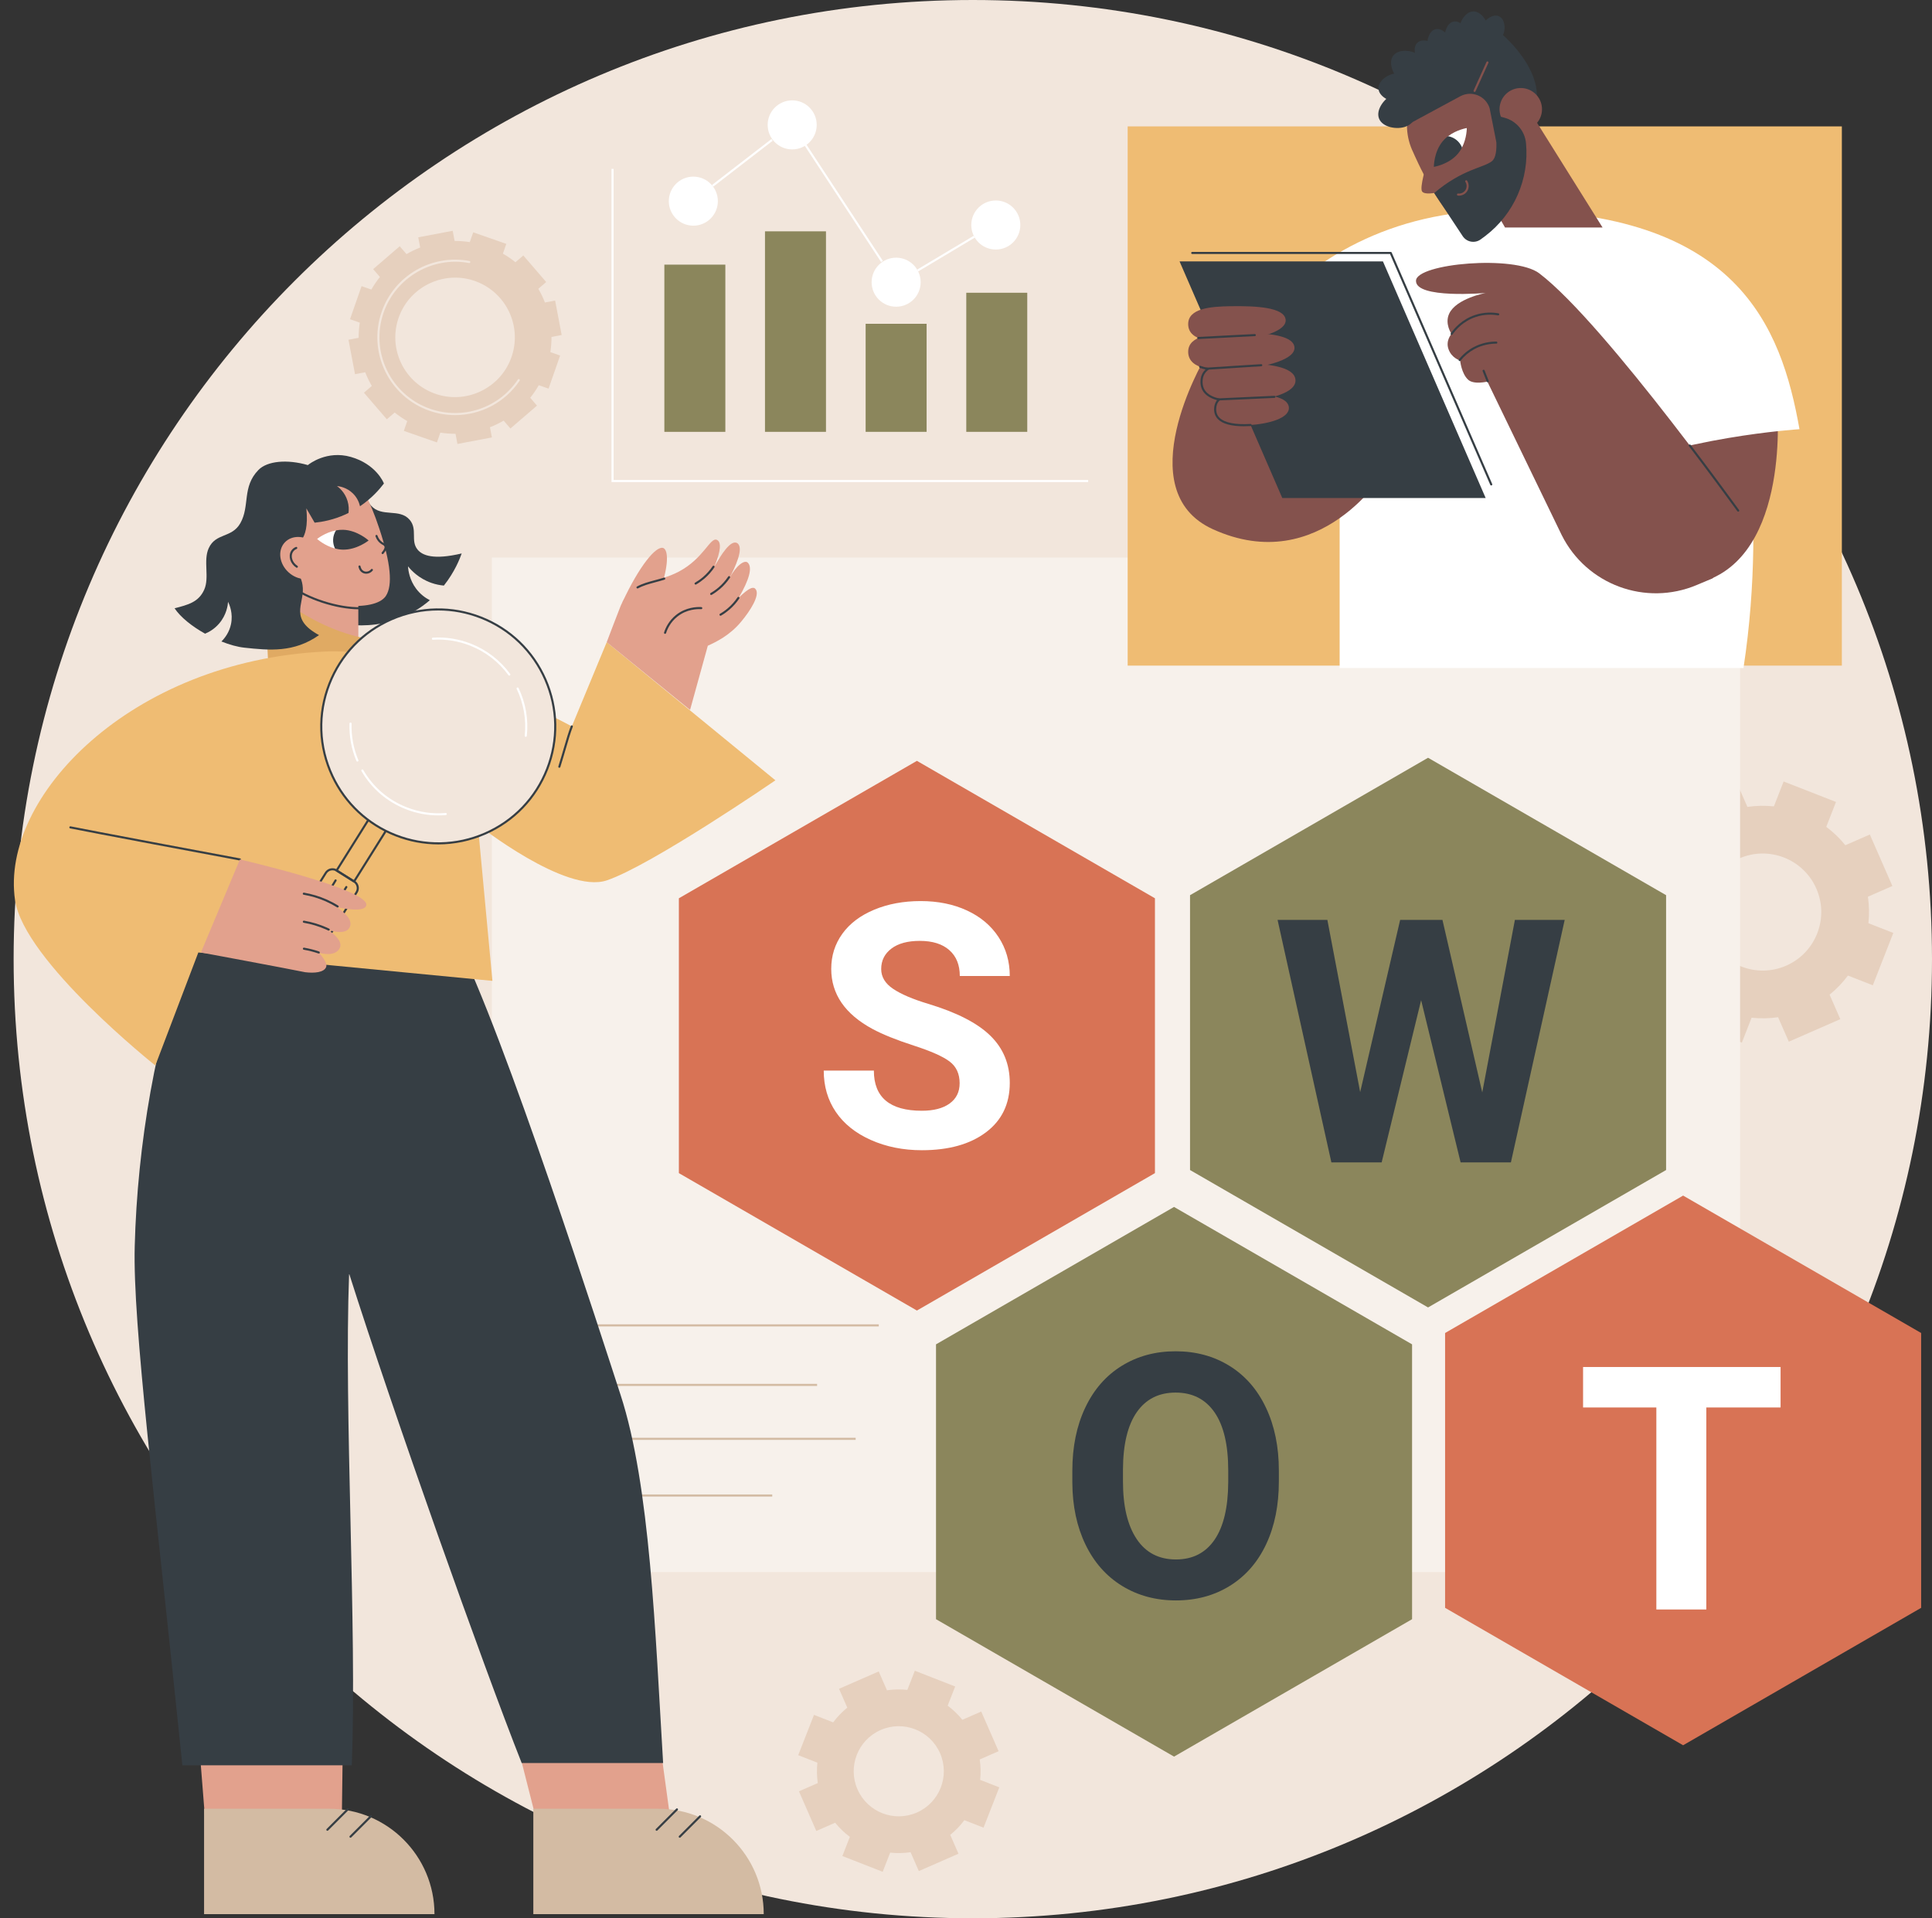 <?xml version="1.0" encoding="UTF-8"?><svg xmlns="http://www.w3.org/2000/svg" xmlns:xlink="http://www.w3.org/1999/xlink" height="1830.0" preserveAspectRatio="xMidYMid meet" version="1.0" viewBox="322.0 335.0 1843.0 1830.0" width="1843.0" zoomAndPan="magnify"><rect x="322.0" y="335.0" width="1843.0" height="1830.0" fill="#333333" stroke="none"/><defs><clipPath id="a"><path d="M 1689 464 L 1718 464 L 1718 495 L 1689 495 Z M 1689 464"/></clipPath><clipPath id="b"><path d="M 1721.238 457.148 C 1721.238 457.148 1707.059 459.379 1698.379 469.609 C 1689.699 479.84 1689.809 494.191 1689.809 494.191 C 1689.809 494.191 1703.988 491.949 1712.672 481.719 C 1721.352 471.488 1721.238 457.148 1721.238 457.148 Z M 1721.238 457.148"/></clipPath></defs><g><g><path d="M 2165 1250 C 2165 1755.34 1755.336 2165 1250 2165 C 744.66 2165 335 1755.34 335 1250 C 335 744.664 744.66 335 1250 335 C 1755.336 335 2165 744.664 2165 1250" fill="#f2e6dc"/></g><g><path d="M 2025.922 1256.219 C 1997.68 1268.578 1964.766 1255.707 1952.402 1227.457 C 1940.039 1199.215 1952.914 1166.312 1981.152 1153.934 C 2009.391 1141.582 2042.32 1154.457 2054.668 1182.695 C 2067.035 1210.938 2054.16 1243.855 2025.922 1256.219 Z M 2127.207 1180.227 L 2105.703 1131.098 L 2082.348 1141.32 C 2076.969 1134.652 2070.832 1128.801 2064.121 1123.801 L 2073.418 1100.051 L 2023.465 1080.52 L 2014.172 1104.27 C 2005.855 1103.383 1997.367 1103.527 1988.906 1104.766 L 1978.684 1081.41 L 1929.555 1102.91 L 1939.777 1126.27 C 1933.121 1131.648 1927.258 1137.77 1922.27 1144.496 L 1898.508 1135.211 L 1878.992 1185.164 L 1902.727 1194.449 C 1901.84 1202.766 1901.98 1211.246 1903.223 1219.707 L 1879.879 1229.938 L 1901.367 1279.066 L 1924.727 1268.848 C 1930.105 1275.496 1936.242 1281.355 1942.949 1286.355 L 1933.668 1310.098 L 1983.621 1329.637 L 1992.902 1305.887 C 2001.219 1306.777 2009.707 1306.625 2018.18 1305.398 L 2028.402 1328.746 L 2077.531 1307.246 L 2067.309 1283.887 C 2073.953 1278.516 2079.816 1272.379 2084.816 1265.668 L 2108.551 1274.945 L 2128.094 1225.008 L 2104.348 1215.715 C 2105.234 1207.398 2105.09 1198.906 2103.852 1190.449 L 2127.207 1180.227" fill="#e6d0be"/></g><g><path d="M 1196.602 2064.121 C 1174.852 2073.641 1149.5 2063.73 1139.988 2041.98 C 1130.469 2020.23 1140.379 1994.891 1162.129 1985.371 C 1183.879 1975.852 1209.219 1985.762 1218.738 2007.512 C 1228.262 2029.262 1218.34 2054.602 1196.602 2064.121 Z M 1274.59 2005.609 L 1258.031 1967.781 L 1240.051 1975.648 C 1235.91 1970.52 1231.18 1966.012 1226.012 1962.16 L 1233.172 1943.879 L 1194.699 1928.84 L 1187.551 1947.121 C 1181.148 1946.441 1174.609 1946.551 1168.102 1947.5 L 1160.23 1929.52 L 1122.391 1946.078 L 1130.262 1964.059 C 1125.141 1968.199 1120.629 1972.93 1116.781 1978.102 L 1098.5 1970.941 L 1083.449 2009.398 L 1101.738 2016.559 C 1101.059 2022.961 1101.172 2029.5 1102.121 2036.012 L 1084.141 2043.879 L 1100.699 2081.719 L 1118.68 2073.84 C 1122.82 2078.969 1127.539 2083.48 1132.711 2087.328 L 1125.559 2105.609 L 1164.02 2120.66 L 1171.172 2102.371 C 1177.578 2103.051 1184.109 2102.941 1190.629 2101.988 L 1198.5 2119.969 L 1236.328 2103.41 L 1228.461 2085.43 C 1233.578 2081.289 1238.102 2076.559 1241.941 2071.398 L 1260.23 2078.551 L 1275.27 2040.09 L 1256.988 2032.941 C 1257.672 2026.531 1257.559 2020 1256.602 2013.48 L 1274.59 2005.609" fill="#e6d0be"/></g><g><path d="M 809.277 677.402 C 798.531 705.266 767.566 720.203 739.074 711.254 C 707.613 701.375 691.07 667.059 702.938 636.289 C 713.68 608.426 744.648 593.5 773.141 602.449 C 804.602 612.328 821.145 646.633 809.277 677.402 Z M 856.328 674.16 L 847 670.902 C 847.754 666.059 848.109 661.223 848.086 656.418 L 857.789 654.578 L 851.559 621.73 L 841.836 623.57 C 840.082 619.059 837.973 614.691 835.535 610.504 L 843.035 604.051 L 821.211 578.707 L 813.727 585.148 C 809.988 582.145 805.98 579.41 801.727 576.988 L 804.984 567.656 L 773.418 556.621 L 770.156 565.953 C 765.32 565.199 760.48 564.844 755.684 564.867 L 753.844 555.164 L 720.984 561.395 L 722.832 571.117 C 718.316 572.871 713.949 574.984 709.766 577.418 L 703.305 569.926 L 677.969 591.746 L 684.41 599.23 C 681.406 602.965 678.668 606.973 676.242 611.23 L 666.914 607.961 L 655.887 639.531 L 665.211 642.801 C 664.461 647.633 664.105 652.48 664.129 657.273 L 654.426 659.113 L 660.656 691.973 L 670.383 690.121 C 672.137 694.633 674.242 699.012 676.68 703.188 L 669.18 709.656 L 691.004 734.984 L 698.488 728.543 C 702.227 731.551 706.234 734.281 710.488 736.715 L 707.23 746.035 L 738.797 757.07 L 742.059 747.738 C 746.895 748.492 751.734 748.848 756.531 748.824 L 758.371 758.527 L 791.227 752.297 L 789.383 742.574 C 793.898 740.82 798.266 738.707 802.449 736.273 L 808.906 743.777 L 834.25 721.957 L 827.805 714.465 C 830.809 710.727 833.547 706.719 835.973 702.473 L 845.301 705.73 L 856.328 674.16" fill="#e6d0be"/></g><g><path d="M 756.117 731.016 C 747.949 731.016 739.688 729.672 731.645 726.855 C 693.043 713.363 672.617 670.992 686.105 632.391 C 691.996 615.527 703.773 601.367 719.262 592.504 C 734.594 583.727 752.551 580.699 769.812 583.973 C 770.352 584.066 770.711 584.598 770.609 585.141 C 770.504 585.684 769.98 586.035 769.441 585.93 C 734.68 579.355 699.68 599.609 687.992 633.051 C 674.867 670.613 694.746 711.844 732.305 724.969 C 763.332 735.812 797.77 724.332 816.039 697.055 C 816.348 696.598 816.969 696.48 817.426 696.785 C 817.887 697.09 818.008 697.715 817.703 698.176 C 803.66 719.137 780.328 731.016 756.117 731.016" fill="#f2e6dc"/></g><g><path d="M 1981.918 1834.691 L 791.191 1834.691 L 791.191 866.902 L 1981.918 866.902 L 1981.918 1834.691" fill="#f7f1eb"/></g><g><path d="M 1196.672 1585.23 L 1423.738 1454.129 L 1423.738 1191.941 L 1196.672 1060.84 L 969.605 1191.941 L 969.605 1454.129 L 1196.672 1585.23" fill="#d87355"/></g><g><path d="M 1684.277 1582.27 L 1911.34 1451.18 L 1911.34 1188.984 L 1684.277 1057.891 L 1457.215 1188.984 L 1457.215 1451.18 L 1684.277 1582.27" fill="#8b865c"/></g><g><path d="M 1927.578 1999.941 L 2154.648 1868.84 L 2154.648 1606.652 L 1927.578 1475.562 L 1700.52 1606.652 L 1700.52 1868.84 L 1927.578 1999.941" fill="#d87355"/></g><g><path d="M 1441.953 2010.77 L 1669.023 1879.68 L 1669.023 1617.48 L 1441.953 1486.387 L 1214.895 1617.48 L 1214.895 1879.68 L 1441.953 2010.77" fill="#8b865c"/></g><g><path d="M 1237.43 1368.41 C 1237.43 1359.41 1234.262 1352.5 1227.898 1347.68 C 1221.551 1342.859 1210.109 1337.781 1193.578 1332.43 C 1177.059 1327.078 1163.98 1321.809 1154.34 1316.621 C 1128.07 1302.43 1114.941 1283.309 1114.941 1259.27 C 1114.941 1246.77 1118.461 1235.621 1125.512 1225.82 C 1132.551 1216.031 1142.672 1208.379 1155.852 1202.871 C 1169.039 1197.359 1183.84 1194.602 1200.262 1194.602 C 1216.781 1194.602 1231.5 1197.602 1244.422 1203.578 C 1257.352 1209.57 1267.379 1218.012 1274.531 1228.922 C 1281.68 1239.828 1285.262 1252.219 1285.262 1266.102 L 1237.59 1266.102 C 1237.59 1255.512 1234.262 1247.27 1227.578 1241.391 C 1220.91 1235.52 1211.539 1232.578 1199.461 1232.578 C 1187.809 1232.578 1178.75 1235.039 1172.301 1239.961 C 1165.828 1244.891 1162.602 1251.379 1162.602 1259.43 C 1162.602 1266.949 1166.391 1273.25 1173.961 1278.328 C 1181.539 1283.422 1192.68 1288.18 1207.41 1292.629 C 1234.52 1300.789 1254.281 1310.898 1266.672 1322.98 C 1279.059 1335.051 1285.262 1350.09 1285.262 1368.102 C 1285.262 1388.109 1277.68 1403.82 1262.539 1415.199 C 1247.391 1426.59 1227 1432.281 1201.371 1432.281 C 1183.578 1432.281 1167.371 1429.02 1152.75 1422.512 C 1138.141 1416 1126.988 1407.078 1119.309 1395.738 C 1111.629 1384.41 1107.789 1371.27 1107.789 1356.34 L 1155.609 1356.34 C 1155.609 1381.871 1170.871 1394.629 1201.371 1394.629 C 1212.699 1394.629 1221.551 1392.32 1227.898 1387.719 C 1234.262 1383.109 1237.43 1376.68 1237.43 1368.41" fill="#fff"/></g><g><path d="M 1735.973 1377.164 L 1767.109 1212.559 L 1814.613 1212.559 L 1763.305 1443.883 L 1715.32 1443.883 L 1677.66 1289.141 L 1640.012 1443.883 L 1592.039 1443.883 L 1540.719 1212.559 L 1588.223 1212.559 L 1619.516 1376.844 L 1657.645 1212.559 L 1698 1212.559 L 1735.973 1377.164" fill="#363e44"/></g><g><path d="M 1493.648 1737.691 C 1493.648 1713.441 1489.309 1695.012 1480.621 1682.398 C 1471.941 1669.801 1459.539 1663.488 1443.449 1663.488 C 1427.449 1663.488 1415.109 1669.719 1406.43 1682.16 C 1397.738 1694.609 1393.34 1712.852 1393.238 1736.891 L 1393.238 1748.172 C 1393.238 1771.789 1397.578 1790.121 1406.27 1803.148 C 1414.949 1816.172 1427.449 1822.691 1443.762 1822.691 C 1459.75 1822.691 1472.039 1816.41 1480.621 1803.859 C 1489.199 1791.309 1493.539 1773.012 1493.648 1748.969 Z M 1541.949 1748.172 C 1541.949 1770.949 1537.922 1790.91 1529.871 1808.07 C 1521.82 1825.23 1510.301 1838.469 1495.32 1847.789 C 1480.328 1857.109 1463.148 1861.77 1443.762 1861.77 C 1424.59 1861.77 1407.48 1857.16 1392.449 1847.949 C 1377.41 1838.73 1365.75 1825.57 1357.488 1808.469 C 1349.23 1791.359 1345.051 1771.691 1344.941 1749.449 L 1344.941 1738.012 C 1344.941 1715.238 1349.051 1695.191 1357.25 1677.871 C 1365.461 1660.559 1377.059 1647.262 1392.051 1638 C 1407.039 1628.73 1424.172 1624.09 1443.449 1624.09 C 1462.719 1624.09 1479.852 1628.73 1494.84 1638 C 1509.828 1647.262 1521.43 1660.559 1529.629 1677.871 C 1537.84 1695.191 1541.949 1715.18 1541.949 1737.852 L 1541.949 1748.172" fill="#363e44"/></g><g><path d="M 2020.562 1677.699 L 1949.707 1677.699 L 1949.707 1870.41 L 1902.047 1870.41 L 1902.047 1677.699 L 1832.145 1677.699 L 1832.145 1639.09 L 2020.562 1639.09 L 2020.562 1677.699" fill="#fff"/></g><g><path d="M 1360.051 794.875 L 905.336 794.875 L 905.336 496.125 L 907.336 496.125 L 907.336 792.883 L 1360.051 792.883 L 1360.051 794.875" fill="#fff"/></g><g><path d="M 1197.98 593.879 L 1196.945 592.164 L 1250.84 559.957 L 1251.875 561.672 L 1197.98 593.879" fill="#fff"/></g><g><path d="M 1162.5 584.965 L 1089.492 473.797 L 1091.16 472.703 L 1164.184 583.871 L 1162.5 584.965" fill="#fff"/></g><g><path d="M 1002.398 513.062 L 1001.176 511.477 L 1057.906 467.652 L 1059.129 469.234 L 1002.398 513.062" fill="#fff"/></g><g><path d="M 1006.789 526.906 C 1006.789 539.816 996.312 550.289 983.395 550.289 C 970.477 550.289 960.004 539.816 960.004 526.906 C 960.004 513.984 970.477 503.512 983.395 503.512 C 996.312 503.512 1006.789 513.984 1006.789 526.906" fill="#fff"/></g><g><path d="M 1101.086 454.145 C 1101.086 467.055 1090.617 477.527 1077.695 477.527 C 1064.777 477.527 1054.305 467.055 1054.305 454.145 C 1054.305 441.223 1064.777 430.746 1077.695 430.746 C 1090.617 430.746 1101.086 441.223 1101.086 454.145" fill="#fff"/></g><g><path d="M 1200.25 604.219 C 1200.25 617.133 1189.785 627.602 1176.863 627.602 C 1163.941 627.602 1153.473 617.133 1153.473 604.219 C 1153.473 591.301 1163.941 580.82 1176.863 580.82 C 1189.785 580.82 1200.25 591.301 1200.25 604.219" fill="#fff"/></g><g><path d="M 1295.316 549.66 C 1295.316 562.578 1284.84 573.043 1271.922 573.043 C 1259 573.043 1248.539 562.578 1248.539 549.66 C 1248.539 536.738 1259 526.266 1271.922 526.266 C 1284.84 526.266 1295.316 536.738 1295.316 549.66" fill="#fff"/></g><g><path d="M 955.754 746.973 L 1013.93 746.973 L 1013.93 587.457 L 955.754 587.457 L 955.754 746.973" fill="#8b865c"/></g><g><path d="M 1051.746 746.969 L 1109.926 746.969 L 1109.926 555.688 L 1051.746 555.688 L 1051.746 746.969" fill="#8b865c"/></g><g><path d="M 1147.762 746.965 L 1205.926 746.965 L 1205.926 643.887 L 1147.762 643.887 L 1147.762 746.965" fill="#8b865c"/></g><g><path d="M 1243.762 614.285 L 1243.762 746.969 L 1301.93 746.969 L 1301.93 614.285 L 1243.762 614.285" fill="#8b865c"/></g><g><path d="M 2079.016 969.984 L 1397.723 969.984 L 1397.723 455.574 L 2079.016 455.574 L 2079.016 969.984" fill="#efbc73"/></g><g><path d="M 1978.492 678.184 C 1978.492 678.184 2009.773 811.457 1985.164 972.301 L 1599.93 972.301 L 1599.93 829.285 C 1599.93 829.285 1614.848 764.566 1614.848 739.871 L 1978.492 678.184" fill="#fff"/></g><g><path d="M 2017.395 725.824 C 2017.395 725.824 2030.148 876.965 1934.945 892.609 C 1839.727 908.238 1854.57 733.957 1854.57 733.957 L 2017.395 725.824" fill="#84524d"/></g><g><path d="M 2038.594 744.434 C 2038.594 744.434 1921.516 751.824 1841.648 790.336 C 1761.793 828.855 1527.082 792.422 1465.148 733.527 C 1465.148 733.527 1534.648 535.199 1756.816 535.512 C 1978.996 535.824 2021.082 645.883 2038.594 744.434" fill="#fff"/></g><g><path d="M 1470.508 678.18 C 1470.508 678.18 1397.68 802.902 1479.004 839.863 C 1530.328 863.191 1571.469 849.277 1599.938 829.293 C 1628.918 808.93 1644.746 782.27 1644.746 782.27 L 1470.508 678.18" fill="#84524d"/></g><g><path d="M 1545.23 810.121 L 1739.238 810.121 L 1641.223 584.359 L 1447.215 584.359 L 1545.23 810.121" fill="#363e44"/></g><g><path d="M 1744.547 798.141 C 1744.156 798.141 1743.789 797.914 1743.625 797.535 L 1648.004 577.309 L 1459.316 577.309 C 1458.773 577.309 1458.324 576.871 1458.324 576.316 C 1458.324 575.762 1458.773 575.312 1459.316 575.312 L 1648.668 575.312 C 1649.066 575.312 1649.434 575.547 1649.586 575.914 L 1745.457 796.746 C 1745.68 797.254 1745.457 797.832 1744.938 798.055 C 1744.805 798.117 1744.676 798.141 1744.547 798.141" fill="#363e44"/></g><g><path d="M 1548.387 639.723 C 1546.824 628.23 1520.668 626.691 1495.281 627.125 C 1476.641 627.449 1455.445 629.184 1455.445 644.172 C 1455.445 661.57 1481.707 661.547 1498.797 660.098 C 1524.148 657.949 1549.918 650.949 1548.387 639.723" fill="#84524d"/></g><g><path d="M 1556.797 665.914 C 1555.098 653.781 1526.562 652.152 1498.891 652.605 C 1478.551 652.945 1455.449 654.793 1455.449 670.594 C 1455.449 688.984 1484.074 688.961 1502.711 687.43 C 1530.371 685.152 1558.461 677.77 1556.797 665.914" fill="#84524d"/></g><g><path d="M 1557.789 697.344 C 1556.82 684.723 1531.734 681.969 1507.305 681.398 C 1489.359 680.984 1468.895 682.023 1468.191 698.395 C 1467.375 717.422 1492.641 718.48 1509.137 717.59 C 1533.629 716.281 1558.727 709.688 1557.789 697.344" fill="#84524d"/></g><g><path d="M 1551.492 723.703 C 1550.758 713.242 1531.07 711.012 1511.898 710.582 C 1497.812 710.277 1481.75 711.176 1481.168 724.738 C 1480.496 740.504 1500.328 741.328 1513.273 740.559 C 1532.496 739.43 1552.219 733.926 1551.492 723.703" fill="#84524d"/></g><g><path d="M 1508.555 741.637 C 1496.719 741.637 1488.477 739.422 1484.02 735.031 C 1481.289 732.344 1479.996 728.871 1480.188 724.691 C 1480.309 721.559 1481.254 718.887 1482.961 716.723 C 1472.109 713.738 1466.805 707.566 1467.195 698.352 C 1467.383 693.906 1469 690.262 1471.996 687.465 C 1470 687.031 1468.176 686.508 1466.523 685.895 C 1466.012 685.691 1465.746 685.113 1465.945 684.602 C 1466.137 684.09 1466.727 683.82 1467.227 684.012 C 1469.32 684.801 1471.75 685.438 1474.438 685.918 C 1474.836 685.984 1475.16 686.285 1475.238 686.672 C 1475.328 687.074 1475.184 687.477 1474.848 687.711 C 1471.238 690.297 1469.391 693.805 1469.188 698.441 C 1468.82 707.121 1474.012 712.602 1485.055 715.188 C 1485.41 715.277 1485.691 715.543 1485.789 715.898 C 1485.879 716.258 1485.777 716.637 1485.512 716.891 C 1483.406 718.898 1482.312 721.48 1482.168 724.77 C 1482.023 728.414 1483.082 731.309 1485.422 733.605 C 1490.168 738.285 1500.375 740.301 1514.914 739.441 C 1515.449 739.398 1515.941 739.832 1515.973 740.379 C 1515.996 740.938 1515.586 741.402 1515.027 741.438 C 1512.766 741.57 1510.605 741.637 1508.555 741.637" fill="#363e44"/></g><g><path d="M 1465.105 658.422 C 1464.586 658.422 1464.141 658.004 1464.121 657.473 C 1464.086 656.93 1464.504 656.453 1465.059 656.43 L 1518.953 653.668 C 1518.965 653.668 1518.988 653.668 1519.012 653.668 C 1519.531 653.668 1519.973 654.086 1519.996 654.617 C 1520.031 655.16 1519.613 655.637 1519.059 655.66 L 1465.172 658.422 C 1465.152 658.422 1465.129 658.422 1465.105 658.422" fill="#363e44"/></g><g><path d="M 1472.758 687.723 C 1472.234 687.723 1471.789 687.312 1471.766 686.785 C 1471.734 686.238 1472.145 685.762 1472.703 685.727 L 1525.082 682.402 C 1525.617 682.371 1526.105 682.785 1526.141 683.34 C 1526.172 683.887 1525.75 684.367 1525.203 684.398 L 1472.824 687.723 C 1472.805 687.723 1472.781 687.723 1472.758 687.723" fill="#363e44"/></g><g><path d="M 1484.223 717.027 C 1483.695 717.027 1483.258 716.609 1483.234 716.074 C 1483.203 715.523 1483.629 715.055 1484.176 715.031 L 1537.645 712.598 C 1538.172 712.574 1538.668 712.992 1538.676 713.551 C 1538.711 714.098 1538.281 714.559 1537.734 714.594 L 1484.277 717.027 C 1484.266 717.027 1484.242 717.027 1484.223 717.027" fill="#363e44"/></g><g><path d="M 1790.34 595.746 C 1853.742 643.859 1994.598 842.145 1994.598 842.145 L 1955.648 886.727 L 1940.633 893.062 C 1891.785 913.684 1835.324 892.781 1811.695 845.316 L 1740.867 699.023 C 1740.867 699.023 1727.887 702.23 1722.5 697.238 C 1715.98 691.207 1714.891 678.883 1714.891 678.883 C 1714.891 678.883 1706.715 676.816 1703.68 667.82 C 1700.926 659.695 1706.668 653.551 1706.668 653.551 C 1706.668 653.551 1699.863 643.934 1704.438 634.184 C 1711.242 619.645 1739.242 614.492 1739.242 614.492 C 1739.242 614.492 1671.926 620.367 1672.77 602.684 C 1673.527 586.371 1766.883 577.953 1790.34 595.746" fill="#84524d"/></g><g><path d="M 1980.141 823.105 C 1979.836 823.105 1979.531 822.973 1979.336 822.707 C 1968.859 808.301 1952.328 785.852 1933.137 760.617 C 1932.809 760.18 1932.879 759.559 1933.316 759.219 C 1933.766 758.891 1934.387 758.977 1934.727 759.414 C 1953.945 784.648 1970.477 807.121 1980.953 821.527 C 1981.281 821.965 1981.184 822.598 1980.734 822.926 C 1980.551 823.047 1980.344 823.105 1980.141 823.105" fill="#363e44"/></g><g><path d="M 1706.785 654.539 C 1706.578 654.539 1706.383 654.484 1706.211 654.367 C 1705.754 654.047 1705.637 653.43 1705.957 652.973 C 1709.211 648.273 1716.523 639.773 1728.871 635.578 C 1737.914 632.508 1746.094 632.969 1751.363 633.883 C 1751.914 633.977 1752.27 634.492 1752.164 635.039 C 1752.074 635.578 1751.57 635.945 1751.02 635.855 C 1745.977 634.973 1738.152 634.535 1729.504 637.469 C 1717.715 641.48 1710.715 649.613 1707.598 654.117 C 1707.414 654.391 1707.094 654.539 1706.785 654.539" fill="#363e44"/></g><g><path d="M 1714.445 679.496 C 1714.23 679.496 1714.004 679.414 1713.824 679.27 C 1713.395 678.93 1713.328 678.297 1713.664 677.871 C 1717.512 673.062 1722.172 669.172 1727.477 666.293 C 1735.781 661.812 1743.812 660.855 1749.164 660.855 C 1749.242 660.855 1749.309 660.855 1749.379 660.855 C 1749.93 660.855 1750.371 661.305 1750.371 661.859 C 1750.371 662.41 1749.918 662.852 1749.367 662.852 C 1749.277 662.852 1749.23 662.852 1749.164 662.852 C 1744.051 662.852 1736.355 663.766 1728.434 668.055 C 1723.359 670.797 1718.914 674.52 1715.223 679.121 C 1715.043 679.371 1714.75 679.496 1714.445 679.496" fill="#363e44"/></g><g><path d="M 1741.195 699.684 C 1740.805 699.684 1740.43 699.441 1740.273 699.051 L 1736.324 689.086 C 1736.125 688.578 1736.383 687.988 1736.891 687.785 C 1737.402 687.586 1737.992 687.832 1738.191 688.355 L 1742.129 698.316 C 1742.34 698.828 1742.074 699.406 1741.574 699.605 C 1741.453 699.66 1741.328 699.684 1741.195 699.684" fill="#363e44"/></g><g><path d="M 1757.691 552.023 L 1850.734 552.023 L 1765.629 416.008 C 1758.051 402.289 1734.539 422.531 1720.82 430.113 C 1707.086 437.691 1702.105 454.949 1709.699 468.668 L 1757.691 552.023" fill="#84524d"/></g><g><path d="M 1721.891 551.328 C 1744.648 555.035 1770.867 495.004 1770.867 495.004 L 1775.633 428.691 C 1761.34 399.582 1726.141 387.57 1697.008 401.852 C 1667.887 416.145 1655.875 451.332 1670.168 480.438 C 1670.168 480.438 1698.719 547.555 1721.891 551.328" fill="#84524d"/></g><g><path d="M 1683.027 491.32 C 1683.027 491.32 1675.844 514.066 1678.641 517.766 C 1681.98 522.188 1699.922 517.086 1699.922 517.086 C 1699.922 517.086 1682.66 491.551 1683.027 491.32" fill="#84524d"/></g><g><path d="M 1721.23 457.152 C 1721.23 457.152 1711.594 458.672 1703.344 464.949 C 1701.59 466.277 1715.578 477.797 1716.645 475.738 C 1721.305 466.68 1721.23 457.152 1721.23 457.152" fill="#fff"/></g><g clip-path="url(#a)"><g clip-path="url(#b)"><path d="M 1702.73 464.84 C 1693.133 463.527 1684.289 470.25 1682.977 479.844 C 1681.664 489.438 1688.398 498.285 1697.992 499.598 C 1707.59 500.895 1716.445 494.176 1717.758 484.578 C 1719.07 474.984 1712.336 466.137 1702.73 464.84" fill="#363e44"/></g></g><g><path d="M 1754.523 367.406 C 1754.523 367.406 1807.027 410.766 1780.898 450.852 L 1766.535 448.129 L 1749.406 470.582 L 1743.023 438.316 C 1739.398 426.516 1725.871 420.98 1715 426.844 L 1667.559 452.461 L 1655.363 426.32 C 1677.148 390.277 1708.586 368.297 1754.523 367.406" fill="#363e44"/></g><g><path d="M 1697.637 387.719 C 1703.617 386.195 1707.254 380.094 1705.73 374.113 C 1704.207 368.117 1697.32 361.359 1691.324 362.879 C 1685.328 364.402 1682.508 373.625 1684.027 379.621 C 1685.539 385.605 1691.641 389.227 1697.637 387.719" fill="#363e44"/></g><g><path d="M 1691.625 394.391 C 1696.129 390.16 1696.34 383.07 1692.094 378.578 C 1687.852 374.074 1678.539 371.512 1674.047 375.758 C 1669.543 380 1671.555 389.43 1675.797 393.934 C 1680.043 398.426 1687.121 398.637 1691.625 394.391" fill="#363e44"/></g><g><path d="M 1678.914 408.859 C 1683.902 402.137 1682.512 392.625 1675.793 387.633 C 1669.062 382.629 1656.023 381.406 1651.035 388.129 C 1646.031 394.848 1650.941 406.973 1657.664 411.977 C 1664.395 416.969 1673.895 415.578 1678.914 408.859" fill="#363e44"/></g><g><path d="M 1713.926 380.656 C 1719.969 379.324 1723.785 373.348 1722.469 367.32 C 1721.141 361.277 1714.465 354.301 1708.426 355.629 C 1702.383 356.961 1699.262 366.082 1700.594 372.125 C 1701.922 378.152 1707.883 381.984 1713.926 380.656" fill="#363e44"/></g><g><path d="M 1667.832 417.777 C 1667.395 410.332 1661.008 404.652 1653.562 405.09 C 1646.121 405.512 1636.531 412.121 1636.957 419.562 C 1637.395 427.008 1647.676 432.469 1655.133 432.047 C 1662.574 431.609 1668.258 425.23 1667.832 417.777" fill="#363e44"/></g><g><path d="M 1728.336 377.773 C 1736.039 377.535 1742.078 371.098 1741.828 363.395 C 1741.59 355.699 1735.023 345.629 1727.328 345.867 C 1719.625 346.117 1713.703 356.574 1713.941 364.277 C 1714.18 371.969 1720.629 378.023 1728.336 377.773" fill="#363e44"/></g><g><path d="M 1741.609 373.188 C 1747.074 375.684 1753.543 373.27 1756.023 367.801 C 1758.531 362.336 1757.426 353.016 1751.945 350.52 C 1746.465 348.023 1738.703 353.305 1736.207 358.773 C 1733.711 364.238 1736.129 370.695 1741.609 373.188" fill="#363e44"/></g><g><path d="M 1672.57 434.27 C 1669.23 425.828 1659.656 421.684 1651.203 425.027 C 1642.734 428.379 1634.168 439.688 1637.52 448.141 C 1640.863 456.594 1654.863 458.992 1663.316 455.641 C 1671.781 452.297 1675.914 442.723 1672.57 434.27" fill="#363e44"/></g><g><path d="M 1785.961 423.895 C 1794.422 431.207 1795.367 443.988 1788.043 452.461 C 1780.734 460.922 1767.938 461.855 1759.477 454.543 C 1751.004 447.234 1750.07 434.438 1757.383 425.977 C 1764.691 417.516 1777.5 416.582 1785.961 423.895" fill="#84524d"/></g><g><path d="M 1690.129 519.152 L 1717.316 560.285 C 1721.098 566.004 1728.883 567.418 1734.453 563.398 C 1735.852 562.379 1737.352 561.27 1738.938 560.07 C 1766.305 539.234 1780.98 505.746 1777.703 471.516 C 1776.609 460.051 1768.531 450.449 1757.406 447.387 L 1753.754 446.379 L 1747.566 455.414 C 1747.566 455.414 1753.199 482.488 1745.16 488.801 C 1737.125 495.113 1716.902 496.332 1690.129 519.152" fill="#363e44"/></g><g><path d="M 1713.781 521.66 C 1713.441 521.66 1713.074 521.637 1712.719 521.598 C 1712.18 521.539 1711.777 521.035 1711.852 520.488 C 1711.91 519.938 1712.414 519.547 1712.949 519.605 C 1715.789 519.938 1718.562 518.578 1720.02 516.145 C 1721.414 513.797 1721.363 510.789 1719.871 508.492 C 1719.566 508.027 1719.699 507.402 1720.164 507.109 C 1720.629 506.805 1721.254 506.938 1721.547 507.402 C 1723.441 510.348 1723.527 514.176 1721.742 517.172 C 1720.055 519.973 1717.023 521.66 1713.781 521.66" fill="#84524d"/></g><g><path d="M 1728.66 422.672 C 1728.531 422.672 1728.391 422.633 1728.262 422.582 C 1727.758 422.352 1727.535 421.758 1727.758 421.25 L 1739.996 394.176 C 1740.227 393.672 1740.809 393.453 1741.312 393.688 C 1741.816 393.906 1742.051 394.5 1741.816 395.004 L 1729.578 422.078 C 1729.41 422.453 1729.047 422.672 1728.66 422.672" fill="#84524d"/></g><g><path d="M 1160.301 1600.391 L 883.277 1600.391 L 883.277 1598.391 L 1160.301 1598.391 L 1160.301 1600.391" fill="#d3bba3"/></g><g><path d="M 1101.461 1657.172 L 883.277 1657.172 L 883.277 1655.172 L 1101.461 1655.172 L 1101.461 1657.172" fill="#d3bba3"/></g><g><path d="M 1138.238 1708.602 L 883.277 1708.602 L 883.277 1706.602 L 1138.238 1706.602 L 1138.238 1708.602" fill="#d3bba3"/></g><g><path d="M 1058.672 1762.699 L 883.277 1762.699 L 883.277 1760.699 L 1058.672 1760.699 L 1058.672 1762.699" fill="#d3bba3"/></g><g><path d="M 647.449 2117.641 L 521.387 2117.641 L 494.93 1783.629 L 651.859 1783.629 L 647.449 2117.641" fill="#e2a18d"/></g><g><path d="M 736.469 2161.059 L 516.668 2161.059 L 516.668 2060.5 L 635.906 2060.5 C 691.445 2060.5 736.469 2105.52 736.469 2161.059" fill="#d3bba3"/></g><g><path d="M 634.301 2081.531 C 634.043 2081.531 633.789 2081.43 633.594 2081.238 C 633.203 2080.852 633.203 2080.211 633.594 2079.82 L 652.988 2060.43 C 653.379 2060.039 654.012 2060.039 654.402 2060.43 C 654.793 2060.82 654.793 2061.449 654.402 2061.84 L 635.008 2081.238 C 634.812 2081.43 634.555 2081.531 634.301 2081.531" fill="#363e44"/></g><g><path d="M 656.348 2088.141 C 656.094 2088.141 655.836 2088.051 655.641 2087.852 C 655.25 2087.461 655.25 2086.828 655.641 2086.441 L 675.035 2067.039 C 675.426 2066.648 676.059 2066.648 676.449 2067.039 C 676.84 2067.43 676.84 2068.059 676.449 2068.461 L 657.055 2087.852 C 656.859 2088.051 656.605 2088.141 656.348 2088.141" fill="#363e44"/></g><g><path d="M 962.188 2075.852 L 840.293 2097.328 L 767.844 1811.969 L 922.523 1785.48 L 962.188 2075.852" fill="#e2a18d"/></g><g><path d="M 1050.559 2161.059 L 830.754 2161.059 L 830.754 2060.5 L 949.992 2060.5 C 1005.531 2060.5 1050.559 2105.52 1050.559 2161.059" fill="#d3bba3"/></g><g><path d="M 948.387 2081.531 C 948.133 2081.531 947.875 2081.43 947.68 2081.238 C 947.289 2080.852 947.289 2080.211 947.68 2079.82 L 967.074 2060.43 C 967.465 2060.039 968.098 2060.039 968.488 2060.43 C 968.879 2060.82 968.879 2061.449 968.488 2061.84 L 949.094 2081.238 C 948.898 2081.43 948.645 2081.531 948.387 2081.531" fill="#363e44"/></g><g><path d="M 970.434 2088.141 C 970.18 2088.141 969.922 2088.051 969.727 2087.852 C 969.336 2087.461 969.336 2086.828 969.727 2086.441 L 989.121 2067.039 C 989.512 2066.648 990.145 2066.648 990.535 2067.039 C 990.926 2067.43 990.926 2068.059 990.535 2068.461 L 971.141 2087.852 C 970.945 2088.051 970.691 2088.141 970.434 2088.141" fill="#363e44"/></g><g><path d="M 503.145 1236.52 C 470.621 1323.23 453.062 1426.879 450.52 1523.879 C 448.559 1598.828 469.992 1765.23 495.961 2019.039 C 549.84 2019.039 603.719 2019.039 657.594 2019.039 C 662.617 1884.719 650.004 1684.25 655.027 1549.93 C 697.406 1683.531 782.617 1923.262 819.652 2016.891 C 877.121 2016.891 897.105 2016.891 954.574 2016.891 C 947.051 1892.18 942.227 1752.078 913.906 1665.449 C 897.375 1614.879 802.984 1320.352 756.707 1230.34 C 661.02 1232.012 589.188 1235.961 503.145 1236.52" fill="#363e44"/></g><g><path d="M 719.105 896.805 C 712.645 888.289 711.473 879.305 711.203 875.254 C 714.051 878.797 721.227 886.746 733.473 891.051 C 737.766 892.562 741.805 893.305 745.422 893.633 C 755.77 880.562 760.633 868.051 762.418 862.977 C 735.398 869.383 724.98 864.805 720.457 859.457 C 713.23 850.891 720.711 839.969 712.684 830.758 C 702.949 819.613 686.055 828.875 675.887 817.273 C 669.012 809.438 669 793.641 663.742 784.652 C 658.914 776.406 651.414 776.871 619.152 777.77 C 622.625 827.023 626.094 876.27 629.562 925.512 C 635.543 927.66 677.086 941.742 717.621 917.93 C 723.016 914.758 727.777 911.258 732.027 907.598 C 727.543 905.262 722.945 901.859 719.105 896.805" fill="#363e44"/></g><g><path d="M 602.621 790.422 C 605.078 789.121 628.797 777.043 650.469 787.758 C 666.594 795.73 674.492 811.215 683.812 839.195 C 694.785 872.141 696.746 893.367 690.113 903.484 C 679.641 919.453 626.777 915.027 598.867 893.781 C 578.719 878.453 569.395 851.879 573.723 826.754 C 578.043 801.691 601.055 791.246 602.621 790.422" fill="#e2a18d"/></g><g><path d="M 634.211 1006.172 L 631.949 1006.172 C 615.605 1006.172 602.355 992.918 602.355 976.566 L 602.355 885.367 C 602.355 869.023 615.605 855.77 631.949 855.77 L 634.211 855.77 C 650.559 855.77 663.809 869.023 663.809 885.367 L 663.809 976.566 C 663.809 992.918 650.559 1006.172 634.211 1006.172" fill="#e2a18d"/></g><g><path d="M 664.395 916.262 C 643.133 916.262 614.477 906.93 598.262 894.578 C 597.82 894.25 597.734 893.621 598.07 893.18 C 598.402 892.738 599.031 892.66 599.473 892.988 C 615.836 905.449 645.102 914.77 666.145 914.238 C 666.152 914.238 666.16 914.238 666.172 914.238 C 666.711 914.238 667.156 914.672 667.172 915.211 C 667.184 915.762 666.746 916.219 666.195 916.23 C 665.602 916.25 665 916.262 664.395 916.262" fill="#363e44"/></g><g><path d="M 624.512 849.145 C 624.512 849.145 632.184 842.926 642.477 840.98 C 644.668 840.562 643.859 858.879 641.59 858.277 C 631.621 855.641 624.512 849.145 624.512 849.145" fill="#fff"/></g><g><path d="M 649.355 840.406 C 646.984 840.336 644.684 840.566 642.496 840.984 C 639.109 846.363 638.945 852.898 641.586 858.266 C 643.855 858.867 646.273 859.262 648.789 859.344 C 662.355 859.75 673.637 850.609 673.637 850.609 C 673.637 850.609 662.922 840.812 649.355 840.406" fill="#373e44"/></g><g><path d="M 671.344 882.32 C 670.371 882.32 669.398 882.129 668.484 881.738 C 664.562 880.059 663.984 875.73 663.961 875.551 C 663.895 875 664.285 874.5 664.832 874.43 C 665.383 874.359 665.879 874.762 665.945 875.301 C 665.949 875.34 666.414 878.68 669.27 879.898 C 671.539 880.871 674.293 880.121 675.969 878.078 C 676.316 877.66 676.945 877.59 677.375 877.941 C 677.801 878.289 677.863 878.922 677.516 879.352 C 675.941 881.262 673.641 882.32 671.344 882.32" fill="#363e44"/></g><g><path d="M 687 863.582 C 686.77 863.582 686.539 863.5 686.352 863.348 C 685.93 862.98 685.879 862.352 686.238 861.938 C 688.348 859.461 689.215 857.5 688.746 856.273 C 688.508 855.652 687.996 855.328 686.953 854.719 C 686.105 854.223 685.055 853.602 683.93 852.547 C 682.273 850.98 681.02 848.992 680.211 846.625 C 680.031 846.098 680.312 845.531 680.832 845.359 C 681.355 845.176 681.926 845.449 682.105 845.977 C 682.809 848.039 683.883 849.754 685.301 851.094 C 686.262 851.996 687.164 852.523 687.965 852.992 C 689.07 853.641 690.113 854.262 690.613 855.562 C 691.383 857.57 690.449 860.078 687.762 863.234 C 687.562 863.461 687.281 863.582 687 863.582" fill="#363e44"/></g><g><path d="M 582.391 1001.012 C 582.391 1001.012 571.465 950.012 580.477 897.961 C 580.477 897.961 630.855 946.301 698.453 947.031 C 698.453 947.031 693.219 993.559 670.848 1007.398 C 648.477 1021.238 582.391 1001.012 582.391 1001.012" fill="#e0aa63"/></g><g><path d="M 656.699 770.902 C 633.895 764.375 616.918 777.602 615.672 778.688 C 595.918 772.938 576.883 774.727 568.504 783.352 C 552.676 799.633 560.598 817.605 551.266 834.109 C 543.121 848.504 527.801 843.16 521.094 857.973 C 515.652 869.992 522.051 885.891 516.785 897.594 C 511.453 909.445 501.461 911.938 488.531 915.301 C 494.395 924.055 505.43 932.699 517.641 939.516 C 521.422 937.949 526.473 935.117 530.938 929.953 C 538.254 921.508 539.332 912.211 539.559 909.113 C 540.867 911.777 544.539 920.102 542.328 930.539 C 540.746 937.992 536.828 943.367 533.219 946.957 C 541.027 950.066 548.648 952.184 555.094 952.867 C 578.719 955.379 602.258 957.84 626.324 940.887 C 598.035 925.449 611.785 911.938 610.883 895.996 C 609.996 880.32 599.422 878.746 601.492 862.051 C 602.73 852.094 617.652 854.703 614.234 819.98 C 616.871 824.539 619.504 829.082 622.137 833.629 C 629.723 832.863 640.18 830.906 651.586 825.73 C 652.566 825.293 653.512 824.824 654.453 824.355 C 654.844 821.332 654.875 817.285 653.5 812.805 C 650.988 804.582 645.371 800.09 643.445 798.672 C 645.715 798.906 652.641 799.918 658.531 805.617 C 662.629 809.586 664.543 814.188 665.438 817.945 C 676.684 810.32 684.078 801.75 688.223 796.277 C 687.906 795.105 680.547 777.73 656.699 770.902" fill="#363e44"/></g><g><path d="M 622.148 853.66 C 631.074 861.781 632.742 874.496 625.875 882.039 C 619.004 889.582 606.199 889.113 597.27 880.98 C 588.344 872.859 586.676 860.148 593.543 852.605 C 600.414 845.062 613.219 845.527 622.148 853.66" fill="#e2a18d"/></g><g><path d="M 605.172 876.633 C 604.988 876.633 604.801 876.586 604.633 876.473 C 603.957 876.051 603.312 875.555 602.715 875.012 C 597.777 870.516 596.898 863.406 600.754 859.172 C 601.711 858.125 602.887 857.316 604.238 856.805 C 604.754 856.602 605.336 856.852 605.531 857.367 C 605.73 857.891 605.477 858.465 604.961 858.668 C 603.898 859.07 602.98 859.695 602.23 860.523 C 599.121 863.941 599.938 869.777 604.062 873.531 C 604.574 873.992 605.129 874.418 605.707 874.789 C 606.176 875.094 606.312 875.707 606.016 876.172 C 605.824 876.473 605.5 876.633 605.172 876.633" fill="#363e44"/></g><g><path d="M 336.34 1193.672 C 321.969 1095.578 446.316 965.512 631.758 956.57 C 729.406 951.859 867.469 1027.969 867.469 1027.969 L 900.777 947.609 L 1061.699 1079.41 C 1061.699 1079.41 943.375 1160.59 900.777 1174.891 C 861.598 1188.039 777.82 1121.762 777.82 1121.762 L 791.73 1270.73 L 447.438 1237.5 L 473.52 1129.148 L 550.785 1139.531 L 470.18 1351.469 C 470.18 1351.469 344.867 1251.879 336.34 1193.672" fill="#efbc73"/></g><g><path d="M 855.574 1067.449 C 855.477 1067.449 855.379 1067.43 855.281 1067.398 C 854.754 1067.238 854.457 1066.68 854.621 1066.148 C 856.891 1058.809 858.586 1052.988 860.078 1047.852 C 862.469 1039.648 864.191 1033.73 866.535 1027.609 C 866.734 1027.102 867.312 1026.84 867.828 1027.039 C 868.344 1027.23 868.602 1027.809 868.402 1028.328 C 866.09 1034.371 864.375 1040.262 862 1048.41 C 860.504 1053.551 858.805 1059.379 856.531 1066.738 C 856.398 1067.172 856.004 1067.449 855.574 1067.449" fill="#363e44"/></g><g><path d="M 900.777 947.617 C 900.777 947.617 910.941 920.73 913.641 914.09 C 914.543 911.879 916.117 907.957 919.473 903.598 C 931.895 887.465 948.809 891.277 969.609 880.277 C 993.211 867.797 999.438 847.406 1005.75 849.965 C 1010.148 851.738 1009.973 860.09 1003.422 875.605 C 1003.422 875.613 1003.43 875.613 1003.43 875.613 C 1009.75 864.391 1019 849.559 1025.195 853.074 C 1032.121 857.516 1023.301 876.223 1017.418 887.273 C 1024.535 873.891 1032.332 868.914 1035.293 871.73 C 1039.957 876.172 1036.855 887.832 1026.746 905.148 L 1026.746 905.156 C 1037.059 895.141 1041.062 894.25 1043.07 897.383 C 1046.738 903.098 1038.164 917.184 1028.684 928.465 C 1017.996 941.18 1005.301 947.324 997.207 951.016 C 997.207 951.016 997.203 951.016 997.203 951.023 C 990.938 973.594 980.273 1012.242 980.273 1012.242 L 900.777 947.617" fill="#e2a18d"/></g><g><path d="M 952.887 894.812 C 960.949 869.656 958.527 858.875 954.5 857.723 C 947.727 855.785 932.051 874.449 915.637 909.734 C 926.387 906.504 942.137 898.043 952.887 894.812" fill="#e2a18d"/></g><g><path d="M 956.43 939.68 C 956.328 939.68 956.227 939.672 956.129 939.641 C 955.602 939.469 955.312 938.91 955.477 938.379 C 956.945 933.781 960.098 927.16 966.77 921.781 C 976.211 914.16 986.855 913.898 991 914.141 C 991.551 914.172 991.973 914.648 991.938 915.199 C 991.906 915.75 991.449 916.172 990.883 916.141 C 986.977 915.91 976.922 916.148 968.023 923.34 C 961.738 928.41 958.77 934.648 957.383 938.988 C 957.246 939.41 956.855 939.68 956.43 939.68" fill="#363e44"/></g><g><path d="M 930.148 896.391 C 929.797 896.391 929.453 896.211 929.27 895.871 C 929.008 895.391 929.184 894.781 929.668 894.52 C 934.836 891.691 940.547 890.16 946.59 888.539 C 949.398 887.789 952.309 887.012 955.312 886.059 C 955.84 885.898 956.398 886.191 956.566 886.719 C 956.73 887.238 956.438 887.809 955.91 887.969 C 952.867 888.93 949.938 889.711 947.105 890.469 C 941.184 892.059 935.586 893.559 930.629 896.27 C 930.477 896.359 930.312 896.391 930.148 896.391" fill="#363e44"/></g><g><path d="M 985.566 892.699 C 985.223 892.699 984.887 892.52 984.699 892.211 C 984.422 891.73 984.586 891.109 985.062 890.84 C 987.789 889.25 990.379 887.41 992.762 885.352 C 996.219 882.371 999.27 878.93 1001.828 875.121 C 1002.141 874.672 1002.762 874.539 1003.219 874.852 C 1003.68 875.16 1003.801 875.781 1003.488 876.238 C 1000.828 880.199 997.66 883.77 994.066 886.871 C 991.594 889 988.898 890.922 986.066 892.57 C 985.91 892.66 985.738 892.699 985.566 892.699" fill="#363e44"/></g><g><path d="M 1000.422 902.602 C 1000.07 902.602 999.734 902.422 999.551 902.102 C 999.273 901.629 999.434 901.012 999.91 900.738 C 1002.641 899.148 1005.23 897.309 1007.609 895.25 C 1011.07 892.27 1014.121 888.828 1016.68 885.02 C 1016.988 884.57 1017.609 884.449 1018.07 884.75 C 1018.531 885.059 1018.648 885.68 1018.34 886.141 C 1015.68 890.102 1012.512 893.672 1008.922 896.77 C 1006.441 898.898 1003.75 900.82 1000.922 902.469 C 1000.762 902.559 1000.59 902.602 1000.422 902.602" fill="#363e44"/></g><g><path d="M 1009.328 922.398 C 1008.98 922.398 1008.648 922.219 1008.461 921.898 C 1008.18 921.43 1008.34 920.809 1008.82 920.539 C 1011.551 918.949 1014.141 917.109 1016.52 915.051 C 1019.969 912.07 1023.031 908.629 1025.59 904.82 C 1025.898 904.371 1026.52 904.238 1026.98 904.551 C 1027.441 904.859 1027.559 905.48 1027.25 905.941 C 1024.59 909.898 1021.422 913.469 1017.828 916.57 C 1015.352 918.699 1012.66 920.621 1009.828 922.27 C 1009.672 922.359 1009.5 922.398 1009.328 922.398" fill="#363e44"/></g><g><path d="M 634.27 1211.762 C 634.094 1211.762 633.91 1211.711 633.75 1211.609 C 633.277 1211.32 633.129 1210.711 633.418 1210.238 L 651.523 1180.691 C 651.812 1180.219 652.43 1180.07 652.898 1180.359 C 653.371 1180.648 653.52 1181.262 653.23 1181.73 L 635.125 1211.281 C 634.938 1211.59 634.605 1211.762 634.27 1211.762" fill="#363e44"/></g><g><path d="M 624.035 1205.441 C 623.859 1205.441 623.68 1205.391 623.516 1205.289 C 623.043 1205 622.895 1204.391 623.184 1203.922 L 641.289 1174.371 C 641.578 1173.898 642.191 1173.75 642.664 1174.039 C 643.137 1174.32 643.285 1174.941 642.996 1175.41 L 624.891 1204.961 C 624.699 1205.27 624.371 1205.441 624.035 1205.441" fill="#363e44"/></g><g><path d="M 639.152 1165.27 C 638.664 1165.27 638.176 1165.32 637.688 1165.43 C 635.988 1165.82 634.543 1166.852 633.617 1168.32 L 579.211 1255.039 C 574.418 1262.68 576.734 1272.789 584.371 1277.578 C 588.07 1279.898 592.457 1280.648 596.711 1279.672 C 600.969 1278.699 604.59 1276.121 606.91 1272.422 L 661.32 1185.699 C 663.23 1182.66 662.309 1178.629 659.262 1176.719 L 642.609 1166.27 C 641.559 1165.609 640.367 1165.27 639.152 1165.27 Z M 593.023 1282.09 C 589.613 1282.09 586.27 1281.129 583.309 1279.281 C 574.734 1273.898 572.137 1262.551 577.516 1253.98 L 631.926 1167.262 C 633.133 1165.328 635.02 1163.988 637.238 1163.48 C 639.461 1162.98 641.742 1163.359 643.672 1164.57 L 660.324 1175.02 C 664.305 1177.52 665.512 1182.789 663.016 1186.77 L 608.605 1273.48 C 606 1277.641 601.934 1280.531 597.156 1281.621 C 595.785 1281.93 594.398 1282.09 593.023 1282.09" fill="#363e44"/></g><g><path d="M 644.465 1165.16 L 659.449 1174.57 L 720.312 1077.559 L 705.324 1068.16 Z M 659.766 1176.941 C 659.582 1176.941 659.398 1176.891 659.234 1176.789 L 642.555 1166.32 C 642.328 1166.18 642.168 1165.961 642.109 1165.699 C 642.051 1165.441 642.098 1165.172 642.238 1164.949 L 704.16 1066.25 C 704.453 1065.781 705.074 1065.641 705.539 1065.93 L 722.223 1076.398 C 722.445 1076.539 722.605 1076.762 722.664 1077.02 C 722.727 1077.281 722.68 1077.551 722.535 1077.781 L 660.613 1176.48 C 660.422 1176.781 660.098 1176.941 659.766 1176.941" fill="#363e44"/></g><g><path d="M 843.926 1068.66 C 821.449 1126.012 756.738 1154.289 699.391 1131.809 C 642.035 1109.34 613.766 1044.629 636.238 987.281 C 658.711 929.922 723.422 901.648 780.773 924.121 C 838.125 946.602 866.398 1011.309 843.926 1068.66" fill="#f2e6dc"/></g><g><path d="M 740.051 917.379 C 725.02 917.379 710.016 920.48 695.828 926.68 C 668.773 938.5 647.941 960.148 637.168 987.641 C 625.961 1016.238 627.004 1047.301 640.102 1075.102 C 652.176 1100.73 673.359 1120.539 699.754 1130.879 C 727.242 1141.648 757.281 1141.078 784.336 1129.262 C 811.391 1117.43 832.223 1095.789 842.992 1068.301 C 853.766 1040.809 853.188 1010.77 841.367 983.711 C 829.547 956.66 807.898 935.828 780.41 925.059 C 767.336 919.93 753.684 917.379 740.051 917.379 Z M 740.109 1140.559 C 726.23 1140.559 712.336 1137.961 699.023 1132.738 C 672.152 1122.211 650.586 1102.039 638.289 1075.949 C 624.957 1047.648 623.898 1016.031 635.309 986.91 C 646.273 958.922 667.48 936.879 695.027 924.852 C 722.57 912.809 753.152 912.23 781.141 923.191 C 809.125 934.16 831.164 955.371 843.199 982.91 C 855.234 1010.461 855.824 1041.039 844.855 1069.031 C 833.891 1097.012 812.68 1119.051 785.137 1131.09 C 770.691 1137.398 755.414 1140.559 740.109 1140.559" fill="#363e44"/></g><g><path d="M 740.066 1112.859 C 729.547 1112.859 719.207 1110.891 709.234 1106.988 C 691.164 1099.898 676.488 1087.301 666.789 1070.539 C 666.516 1070.07 666.68 1069.449 667.156 1069.18 C 667.637 1068.898 668.242 1069.059 668.52 1069.539 C 677.992 1085.91 692.32 1098.211 709.965 1105.121 C 721.926 1109.809 734.434 1111.641 747.141 1110.559 C 747.688 1110.512 748.176 1110.922 748.223 1111.469 C 748.27 1112.02 747.859 1112.5 747.312 1112.551 C 744.891 1112.762 742.473 1112.859 740.066 1112.859" fill="#fff"/></g><g><path d="M 823.551 1037.949 C 823.516 1037.949 823.48 1037.949 823.441 1037.949 C 822.895 1037.891 822.496 1037.391 822.555 1036.84 C 824.199 1021.602 821.555 1006.191 814.898 992.27 C 814.66 991.77 814.871 991.172 815.371 990.941 C 815.867 990.699 816.465 990.91 816.703 991.41 C 823.52 1005.66 826.23 1021.449 824.543 1037.059 C 824.488 1037.57 824.055 1037.949 823.551 1037.949" fill="#fff"/></g><g><path d="M 807.848 979.512 C 807.535 979.512 807.23 979.371 807.035 979.102 C 797.77 966.41 785.102 956.66 770.402 950.891 C 759.027 946.441 747.129 944.559 735.027 945.32 C 734.48 945.359 734 944.941 733.969 944.391 C 733.934 943.84 734.352 943.359 734.902 943.328 C 747.297 942.551 759.484 944.469 771.133 949.031 C 786.188 954.93 799.16 964.922 808.652 977.922 C 808.98 978.371 808.883 978.988 808.434 979.32 C 808.258 979.449 808.051 979.512 807.848 979.512" fill="#fff"/></g><g><path d="M 662.926 1061.531 C 662.535 1061.531 662.164 1061.301 662.004 1060.922 C 657.277 1049.699 654.988 1037.371 655.383 1025.262 C 655.398 1024.719 655.844 1024.301 656.379 1024.301 C 656.391 1024.301 656.402 1024.301 656.41 1024.301 C 656.965 1024.32 657.398 1024.781 657.379 1025.328 C 656.996 1037.148 659.234 1049.191 663.848 1060.141 C 664.062 1060.648 663.824 1061.238 663.312 1061.449 C 663.188 1061.512 663.055 1061.531 662.926 1061.531" fill="#fff"/></g><g><path d="M 550.855 1155.898 C 550.797 1155.898 550.734 1155.891 550.676 1155.879 C 528.406 1151.82 403.508 1128.27 388.93 1125.27 C 388.391 1125.16 388.039 1124.629 388.152 1124.09 C 388.266 1123.551 388.789 1123.199 389.336 1123.309 C 403.902 1126.309 528.77 1149.859 551.031 1153.91 C 551.574 1154.012 551.938 1154.531 551.836 1155.07 C 551.75 1155.559 551.328 1155.898 550.855 1155.898" fill="#363e44"/></g><g><path d="M 550.855 1154.898 C 550.855 1154.898 673.32 1183.109 671.441 1198.371 C 670.543 1205.672 650.461 1201.898 643.711 1200.43 C 648.574 1204.309 658.855 1211.531 655.766 1219.172 C 652.133 1228.141 635.613 1222.148 635.086 1222.23 C 640.43 1225.66 648.527 1232.762 646.43 1238.57 C 643.703 1246.141 633.551 1246.031 626.48 1243.949 C 626.938 1245.129 634.953 1253.051 633.09 1257.609 C 631.027 1262.66 622.098 1263.578 613.039 1262.461 C 595.867 1258.922 513.672 1243.641 513.672 1243.641 L 550.855 1154.898" fill="#e2a18d"/></g><g><path d="M 644.098 1200.762 C 643.914 1200.762 643.734 1200.719 643.57 1200.609 C 640.094 1198.461 636.441 1196.539 632.715 1194.891 C 626.016 1191.941 618.93 1189.801 611.652 1188.559 C 611.105 1188.461 610.742 1187.949 610.836 1187.398 C 610.93 1186.859 611.434 1186.488 611.988 1186.578 C 619.43 1187.859 626.676 1190.039 633.523 1193.059 C 637.332 1194.75 641.066 1196.711 644.621 1198.91 C 645.094 1199.199 645.238 1199.82 644.945 1200.289 C 644.758 1200.602 644.43 1200.762 644.098 1200.762" fill="#363e44"/></g><g><path d="M 635.574 1222.809 C 635.43 1222.809 635.281 1222.781 635.145 1222.719 C 634.371 1222.352 633.578 1221.98 632.766 1221.621 C 626.07 1218.672 618.984 1216.531 611.703 1215.281 C 611.156 1215.191 610.793 1214.672 610.887 1214.129 C 610.98 1213.59 611.488 1213.219 612.039 1213.309 C 619.48 1214.59 626.727 1216.77 633.574 1219.789 C 634.402 1220.16 635.215 1220.531 636.008 1220.91 C 636.504 1221.148 636.715 1221.75 636.477 1222.238 C 636.305 1222.602 635.949 1222.809 635.574 1222.809" fill="#363e44"/></g><g><path d="M 626.059 1244.641 C 625.949 1244.641 625.84 1244.629 625.73 1244.59 C 621.207 1243.039 616.504 1241.84 611.754 1241.02 C 611.207 1240.93 610.844 1240.41 610.938 1239.871 C 611.027 1239.328 611.547 1238.961 612.09 1239.051 C 616.945 1239.891 621.754 1241.109 626.383 1242.699 C 626.902 1242.879 627.184 1243.449 627.004 1243.969 C 626.859 1244.379 626.473 1244.641 626.059 1244.641" fill="#363e44"/></g></g></svg>